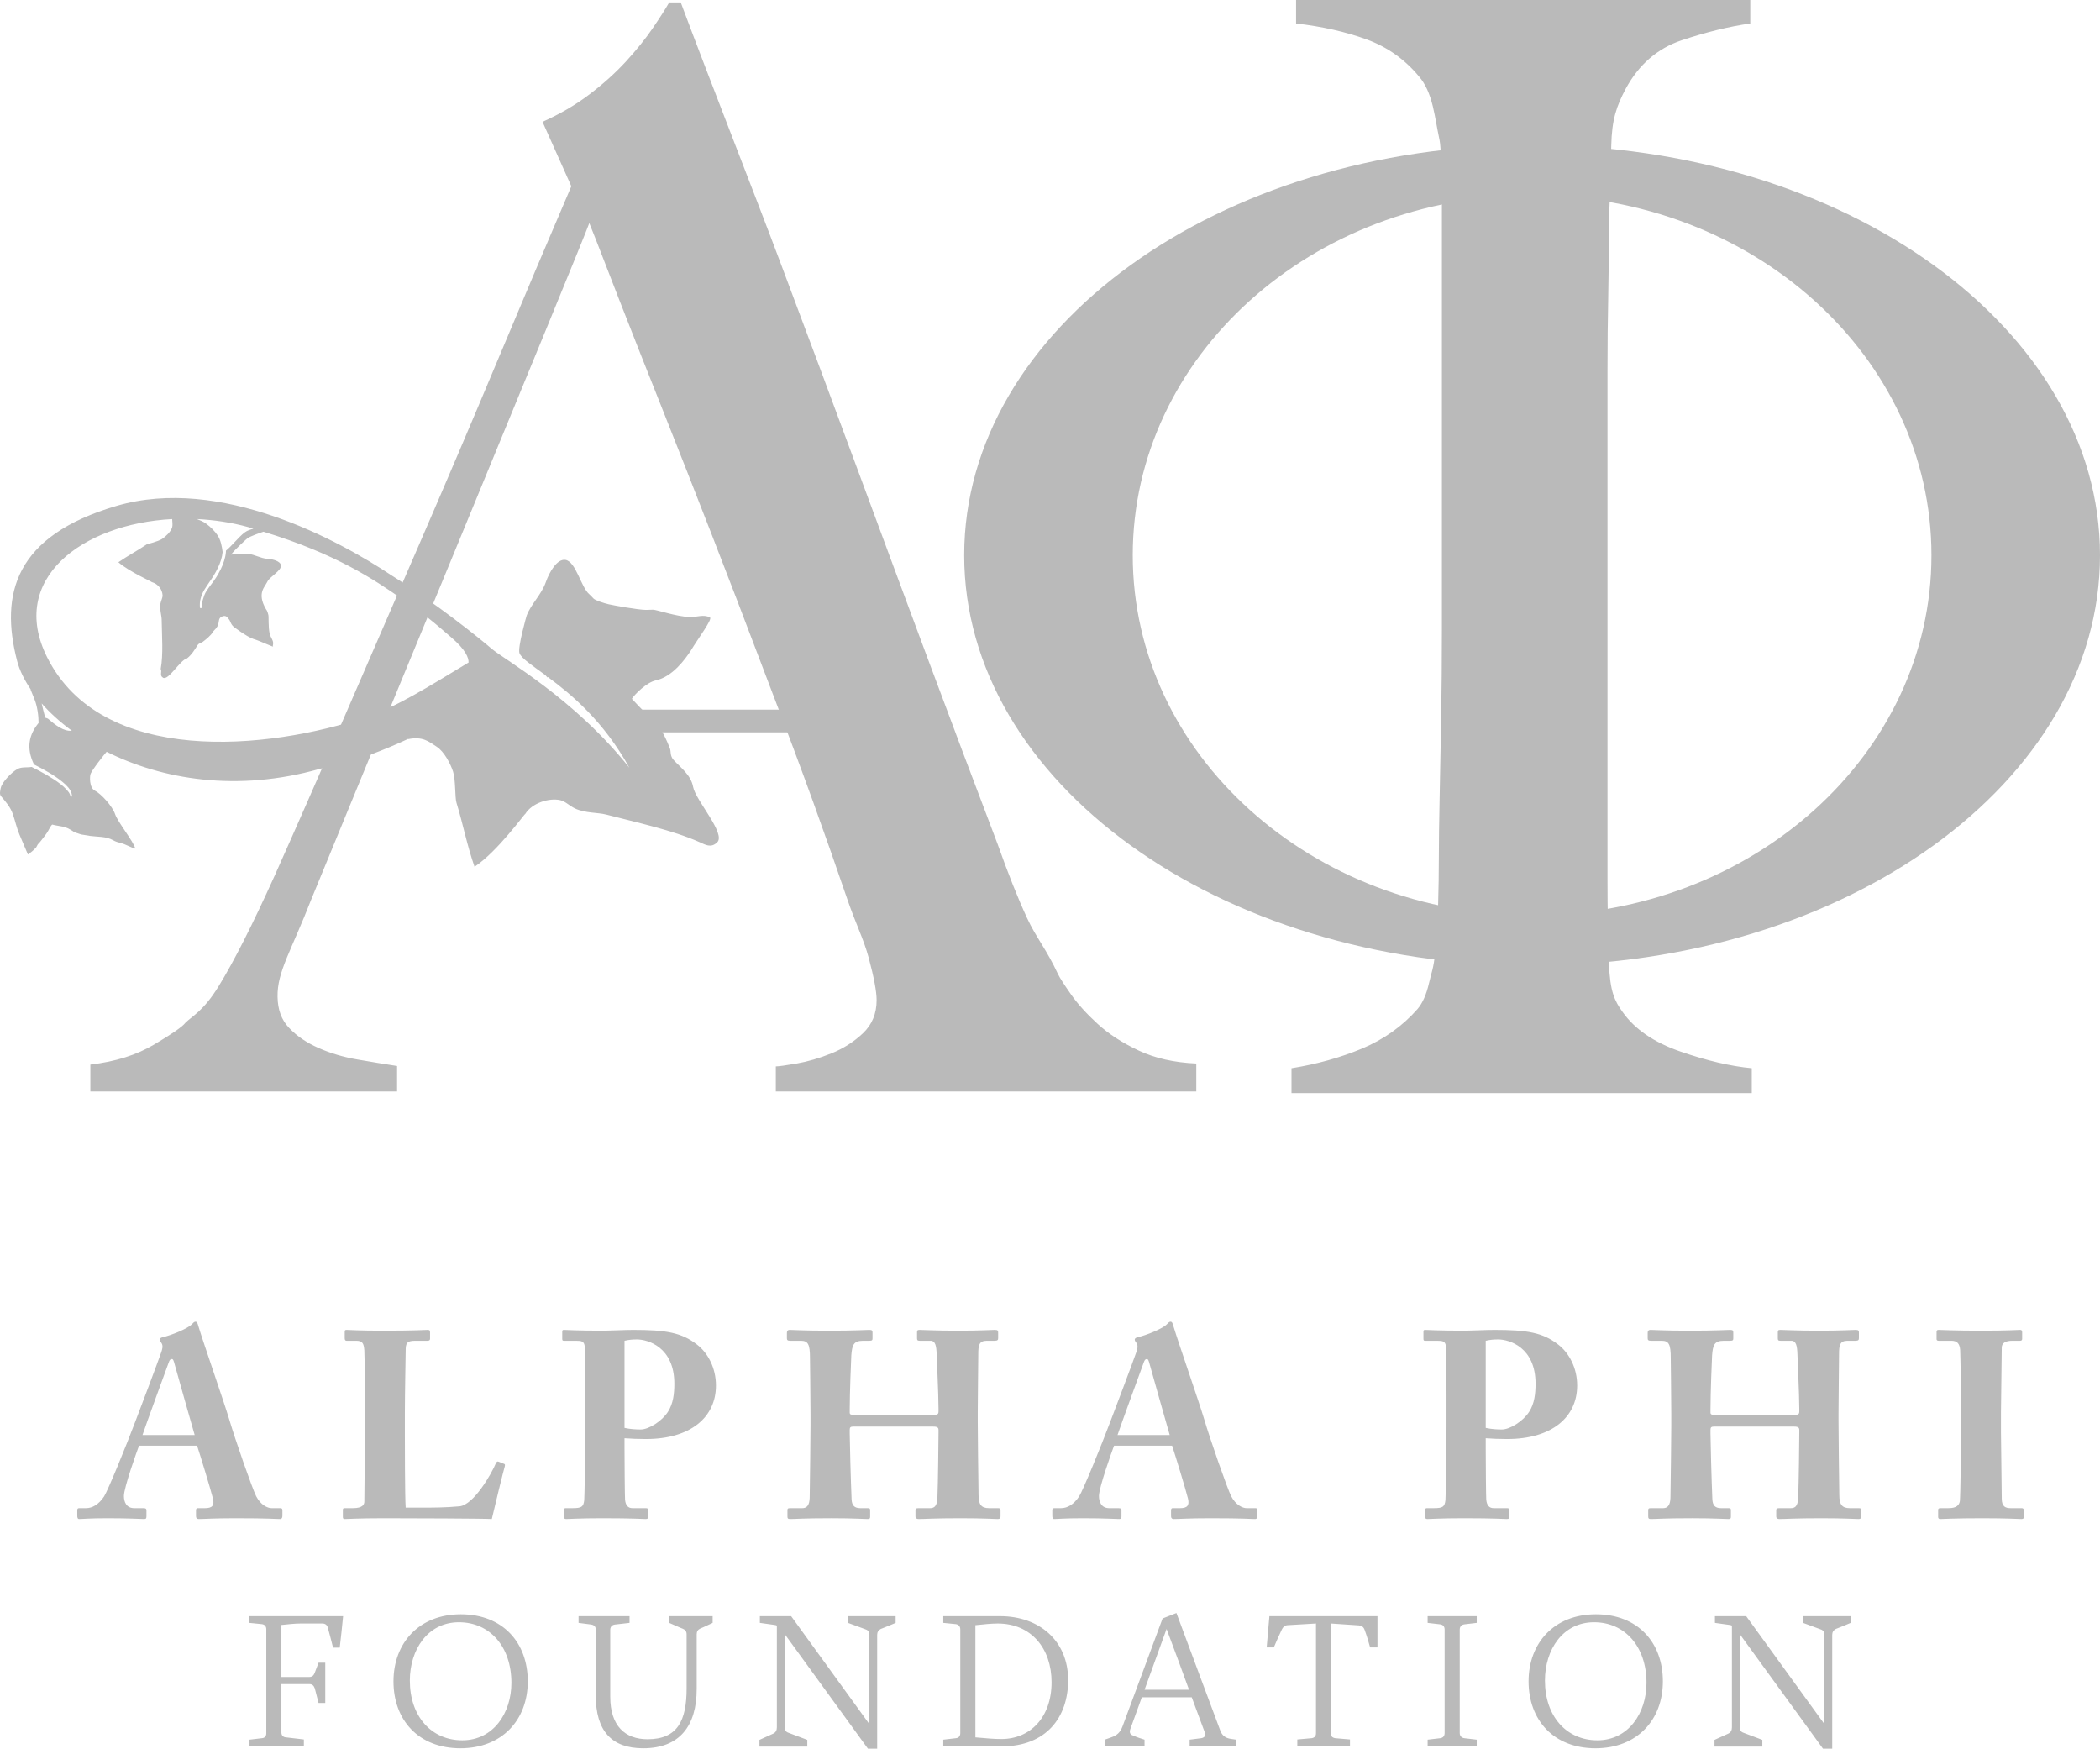 <svg xmlns="http://www.w3.org/2000/svg" width="245" height="204" viewBox="0 0 245 204">
  <g fill="#BABABA">
    <rect width="23.533" height="2.649" x="71.492" y="82.786"/>
    <path d="M178.743,106.773 C153.016,106.773 132.154,87.973 132.154,64.776 C132.154,41.585 153.016,22.782 178.743,22.782 C204.481,22.782 225.336,41.585 225.336,64.776 C225.336,87.973 204.481,106.773 178.743,106.773 M178.743,16.917 C142.152,16.917 112.49,38.344 112.49,64.776 C112.49,91.208 142.152,112.634 178.743,112.634 C215.338,112.634 245,91.208 245,64.776 C245,38.344 215.338,16.917 178.743,16.917"/>
    <path d="M68.751 26.025C69.757 28.489 70.77 31.219 72.285 35.079 73.792 38.939 75.473 43.195 77.323 47.836 79.172 52.483 81.074 57.322 83.035 62.36 84.992 67.395 86.926 72.432 88.832 77.47L90.173 80.995C91.857 85.359 93.42 89.554 94.879 93.586 96.332 97.618 97.621 101.286 98.745 104.585 99.862 107.889 100.728 109.428 101.347 111.725 101.962 114.02 102.272 115.67 102.272 116.675 102.272 118.247 101.738 119.533 100.676 120.538 99.611 121.544 98.38 122.328 96.98 122.888 95.579 123.451 94.231 123.841 92.948 124.066 91.658 124.287 90.847 124.401 90.512 124.401L90.512 127.33 139.567 127.33 139.567 124.066C136.991 123.952 134.75 123.451 132.849 122.553 130.94 121.658 129.344 120.623 128.061 119.445 126.772 118.27 125.736 117.121 124.951 116.005 124.17 114.889 123.662 114.104 123.443 113.655 122.095 110.743 120.89 109.395 119.828 107.104 118.764 104.81 117.617 101.927 116.383 98.457 113.696 91.405 111.009 84.269 108.319 77.05 105.629 69.832 102.858 62.36 100.002 54.638 97.149 46.915 94.15 38.88 91.014 30.546 87.881 22.208 82.891 9.572 79.42.28L78.075.28C77.629 1.061 76.984 2.07 76.144 3.3 75.303 4.534 74.265 5.819 73.037 7.163 71.803 8.504 70.373 9.796 68.751 11.023 67.126 12.256 65.306 13.317 63.293 14.212L66.654 21.73C63.967 28.001 61.108 34.741 58.086 41.959 55.063 49.18 52.009 56.346 48.931 63.45 45.85 70.558 42.854 77.47 39.939 84.184 37.031 90.904 34.397 96.892 32.045 102.151 29.469 107.856 27.284 112.168 25.493 115.077 23.702 117.987 22.409 118.534 21.63 119.315 21.295 119.764 20.09 120.603 18.016 121.833 15.944 123.07 13.456 123.851 10.542 124.19L10.542 127.33 46.326 127.33 46.326 124.356C44.87 124.131 43.326 123.88 41.705 123.597 40.079 123.321 38.565 122.872 37.168 122.256 35.768 121.641 34.618 120.857 33.722 119.907 32.827 118.957 32.41 117.795 32.381 116.295 32.322 113.353 33.97 110.957 36.318 104.914 37.888 100.996 68.1 27.978 68.751 26.025M150.675 127.515L150.675 124.615C153.626 124.143 156.374 123.376 158.918 122.318 161.455 121.247 163.614 119.714 165.382 117.706 165.978 117 166.418 115.998 166.714 114.699 167.011 113.398 167.248 112.991 167.424 111.22 167.6 109.45 167.717 107.589 167.779 105.642 167.835 103.696 167.867 101.78 167.867 99.886 167.867 98.236 167.896 95.99 167.955 93.159 168.014 90.324 168.072 87.223 168.134 83.858 168.193 80.493 168.222 77.04 168.222 73.499L168.222 63.225 168.222 28.69 168.222 22.315C168.222 20.193 168.098 17.066 167.955 16.382 167.577 14.583 167.509 13.873 167.16 12.392 166.802 10.915 166.275 9.763 165.565 8.94 163.907 6.935 161.868 5.487 159.449 4.602 157.026 3.716 154.277 3.095 151.209 2.74L151.209 2.84217094e-14 204.198 2.84217094e-14 204.198 2.74C201.717 3.095 199.059 3.746 196.223 4.689 193.386 5.633 191.198 7.524 189.667 10.355 188.602 12.366 188.042 13.935 187.98 17.004 187.922 20.073 187.834 22.966 187.716 25.68 187.716 28.635 187.687 31.554 187.629 34.447 187.567 37.34 187.541 40.263 187.541 43.214L187.541 52.421 187.541 62.519 187.541 102.544C187.541 105.971 187.596 109.274 187.716 112.46 187.834 115.646 188.365 116.763 189.309 118.064 190.729 120.069 192.973 121.608 196.044 122.666 199.118 123.73 201.896 124.381 204.374 124.615L204.374 127.515 150.675 127.515z"/>
    <path d="M80.861,91.791 C80.611,90.412 79.396,89.536 78.598,88.671 C78.132,88.163 78.305,87.688 78.155,87.3 C77.8,86.389 77.198,85.052 76.589,84.466 C76.4,84.284 74.517,82.409 73.719,81.521 C74.045,81.006 75.432,79.604 76.501,79.376 C78.474,78.953 79.949,76.883 80.601,75.891 C81.447,74.478 83.164,72.204 82.825,72.028 C82.06,71.634 81.32,72.018 80.428,71.979 C78.845,71.917 76.637,71.133 76.185,71.126 C75.979,71.124 75.401,71.146 75.362,71.151 C74.431,71.143 71.546,70.616 71.01,70.492 C70.464,70.366 69.445,70.043 69.235,69.815 C69.07,69.635 68.913,69.46 68.76,69.33 C67.776,68.516 67.196,65.493 65.959,65.314 C65.014,65.174 64.112,66.678 63.686,67.895 C63.171,69.385 61.943,70.466 61.439,71.829 C61.439,71.829 60.354,75.572 60.611,76.213 C60.852,76.815 62.012,77.57 63.627,78.758 L63.858,79.031 C63.881,79.015 63.904,78.998 63.927,78.986 C66.613,80.974 70.407,84.101 73.426,89.562 C66.981,81.459 58.807,76.932 57.351,75.676 C55.899,74.42 50.92,70.423 45.68,67.123 C39.599,63.075 25.733,55.46 13.602,59.014 C1.728,62.486 -0.028,69.307 1.998,77.108 C2.278,78.191 2.835,79.317 3.594,80.44 L3.561,80.434 L4.024,81.579 C4.359,82.412 4.499,83.483 4.502,84.342 C3.394,85.683 3.021,87.238 3.966,89.181 C4.542,89.471 5.111,89.778 5.669,90.105 C6.225,90.431 6.765,90.788 7.27,91.198 C7.522,91.404 7.764,91.625 7.977,91.879 C8.187,92.131 8.374,92.475 8.404,92.838 C8.408,92.892 8.367,92.94 8.313,92.945 C8.259,92.949 8.212,92.91 8.206,92.857 L8.205,92.851 C8.173,92.567 7.967,92.348 7.765,92.118 C7.562,91.886 7.324,91.678 7.077,91.483 C6.58,91.095 6.04,90.758 5.492,90.434 C4.905,90.091 4.302,89.775 3.692,89.471 C3.146,89.565 2.536,89.441 2.044,89.709 C1.357,90.076 0.227,91.251 0.086,91.928 C0.018,92.27 -0.08,92.644 0.113,92.875 C0.653,93.526 1.21,94.108 1.526,95.052 C1.777,95.798 1.946,96.579 2.259,97.337 C2.62,98.199 3.255,99.677 3.255,99.677 C3.46,99.556 3.92,99.198 4.112,98.964 C4.187,98.876 4.229,98.866 4.294,98.717 C4.424,98.404 4.607,98.339 4.789,98.075 C4.958,97.841 5.265,97.483 5.499,97.125 C5.727,96.777 5.874,96.374 6.092,96.194 C7.14,96.474 7.547,96.269 8.671,97.083 L9.472,97.35 C9.993,97.431 10.504,97.503 10.462,97.513 C11.397,97.643 12.367,97.552 13.188,98.017 C13.475,98.183 13.764,98.267 14.142,98.362 C14.64,98.486 15.233,98.853 15.787,99 C15.588,98.173 13.742,95.908 13.429,94.984 C13.123,94.056 11.788,92.592 11.078,92.241 C10.374,91.892 10.482,90.496 10.557,90.327 C10.671,89.888 12.201,87.961 12.439,87.704 C18.864,90.913 27.644,92.452 37.346,89.683 L38.792,89.396 C41.807,88.657 44.722,87.545 47.598,86.207 C47.621,86.207 47.627,86.226 47.653,86.22 C49.34,85.901 49.998,86.493 50.929,87.099 C51.838,87.681 52.571,89.136 52.857,90.014 C53.163,90.945 53.066,93.021 53.251,93.63 C54.017,96.126 54.486,98.625 55.362,101.112 C58.065,99.332 61.246,94.854 61.273,94.964 C62.077,93.656 64.067,93.067 65.34,93.341 C65.952,93.471 66.421,93.998 67.079,94.313 C68.278,94.877 69.73,94.769 70.72,95.026 C74.394,95.977 78.451,96.845 81.588,98.232 C82.288,98.541 82.933,98.97 83.669,98.271 C84.73,97.265 81.141,93.353 80.861,91.791 Z M28.927,61.48 C29.152,61.542 29.338,61.607 29.556,61.669 C29.23,61.793 28.901,61.839 28.527,62.125 C27.802,62.688 27.115,63.615 26.362,64.239 C26.36,64.29 26.363,64.341 26.358,64.391 C26.33,64.743 26.252,65.088 26.148,65.421 C25.943,66.09 25.618,66.708 25.259,67.296 C24.898,67.887 24.419,68.418 24.062,68.987 C23.887,69.272 23.781,69.57 23.689,69.883 C23.592,70.194 23.512,70.519 23.523,70.852 C23.525,70.907 23.483,70.953 23.428,70.956 C23.374,70.958 23.329,70.916 23.324,70.863 C23.301,70.517 23.311,70.157 23.411,69.813 C23.505,69.468 23.633,69.155 23.808,68.857 C24.165,68.263 24.577,67.718 24.928,67.146 C25.277,66.571 25.589,65.969 25.782,65.332 C25.881,65.025 25.942,64.715 25.973,64.4 C25.884,63.718 25.763,63.006 25.361,62.415 C25.075,61.988 24.593,61.484 24.049,61.09 C23.733,60.852 23.355,60.706 22.971,60.55 C24.954,60.651 26.96,60.937 28.927,61.48 Z M5.597,83.844 C5.597,83.844 5.502,83.792 5.44,83.776 C5.359,83.753 5.317,83.737 5.271,83.721 C5.124,83.177 4.981,82.588 4.861,82.064 C5.831,83.167 7.013,84.238 8.381,85.244 C7.42,85.354 6.443,84.567 5.597,83.844 Z M42.846,83.607 C31.223,87.541 11.866,89.396 5.492,76.662 C0.94,67.56 9.583,61.11 20.086,60.553 C20.108,60.911 20.16,61.275 20.079,61.536 C19.913,62.056 19.301,62.613 18.91,62.87 C18.493,63.147 17.2,63.479 17.115,63.508 C16.015,64.253 14.911,64.826 13.81,65.591 C15.044,66.674 17.757,67.882 17.708,67.904 C18.457,68.126 18.926,68.767 18.965,69.428 C18.982,69.747 18.786,70.046 18.721,70.41 C18.604,71.068 18.851,71.764 18.861,72.288 C18.887,74.208 19.063,76.324 18.75,78.035 C18.942,78.387 18.574,78.794 19.017,79.06 C19.652,79.441 21.007,76.991 21.812,76.812 C22.372,76.379 22.717,75.79 23.036,75.285 C23.225,74.989 23.479,75.012 23.648,74.882 C24.049,74.586 24.619,74.114 24.827,73.736 C24.886,73.619 25.137,73.395 25.215,73.294 C25.713,72.662 25.332,72.19 25.886,71.933 C26.348,71.715 26.537,72.008 26.775,72.337 C26.908,72.562 26.951,72.88 27.328,73.173 C27.345,73.186 27.374,73.209 27.394,73.222 L28.038,73.678 C28.576,74.045 29.188,74.423 29.572,74.543 C30.373,74.768 32.129,75.64 31.836,75.376 C31.836,75.376 31.816,75.357 31.858,75.168 C31.946,74.742 31.562,74.374 31.464,73.935 C31.282,73.147 31.367,71.963 31.308,71.738 C31.253,71.52 31.201,71.283 31.028,71.061 C29.934,69.187 30.92,68.454 31.187,67.866 C31.455,67.273 32.858,66.58 32.78,65.958 C32.721,65.47 31.865,65.233 31.21,65.19 C30.406,65.142 29.712,64.683 28.976,64.618 C28.976,64.618 27.576,64.618 26.957,64.696 C27.459,64.045 28.768,62.873 28.849,62.811 C29.194,62.551 30.246,62.19 30.738,62.027 C39.254,64.621 43.752,67.696 46.777,69.789 C49.897,71.953 50.464,72.477 52.639,74.348 C54.333,75.803 54.684,76.73 54.665,77.287 C49.799,80.232 46.272,82.448 42.846,83.607 Z"/>
    <path d="M7.205 14.461C6.957 15.11 5.442 19.343 5.442 20.332 5.442 21.012 5.72 21.753 6.649 21.753L7.731 21.753C8.04 21.753 8.071 21.877 8.071 22.001L8.071 22.68C8.071 22.928 8.04 23.02 7.792 23.02 7.39 23.02 6.122 22.928 3.587 22.928 1.33 22.928.65 23.02.217 23.02.031 23.02 0 22.835 0 22.619L0 22.031C0 21.846.031 21.753.217 21.753L1.021 21.753C1.762 21.753 2.505 21.321 3.123 20.394 3.556 19.745 5.751 14.369 6.772 11.649 7.019 11.031 9.524 4.388 9.803 3.553 9.895 3.245 10.05 2.843 9.833 2.503 9.741 2.379 9.617 2.225 9.617 2.101 9.617 2.009 9.678 1.885 9.926 1.823 10.915 1.607 12.926.803 13.389.278 13.544.124 13.636 0 13.791 0 13.977 0 14.038.185 14.131.526 14.719 2.472 17.131 9.393 17.719 11.371 18.429 13.781 20.44 19.529 20.872 20.363 21.398 21.383 22.202 21.753 22.665 21.753L23.717 21.753C23.902 21.753 23.933 21.877 23.933 22.031L23.933 22.619C23.933 22.804 23.902 23.02 23.655 23.02 23.067 23.02 22.418 22.928 18.46 22.928 15.894 22.928 14.812 23.02 14.193 23.02 13.884 23.02 13.853 22.835 13.853 22.619L13.853 22.031C13.853 21.877 13.884 21.753 14.038 21.753L14.904 21.753C15.739 21.753 16.018 21.444 15.832 20.641 15.553 19.529 14.348 15.574 13.977 14.461L7.205 14.461 7.205 14.461zM13.698 13.225C13.42 12.298 11.596 5.809 11.379 5.037 11.256 4.573 11.194 4.357 11.039 4.357 10.854 4.357 10.761 4.481 10.668 4.758 10.513 5.16 7.854 12.453 7.607 13.225L13.698 13.225zM38.22 13.256C38.22 13.781 38.22 20.455 38.314 21.691L40.076 21.691C41.529 21.691 42.921 21.691 44.591 21.537 46.26 21.383 48.363 17.675 48.827 16.531 48.92 16.346 49.012 16.253 49.198 16.346L49.816 16.593C49.909 16.655 49.909 16.686 49.878 16.871 49.786 17.088 48.549 22.186 48.363 23.02 47.559 22.959 38.653 22.928 35.809 22.928 32.747 22.928 31.635 23.02 31.233 23.02 31.016 23.02 30.985 22.959 30.985 22.742L30.985 21.97C30.985 21.815 31.016 21.753 31.202 21.753L32.16 21.753C33.304 21.753 33.49 21.321 33.49 20.981 33.49 20.394 33.582 12.7 33.582 10.815L33.582 9.085C33.582 7.107 33.521 3.832 33.49 3.337 33.427 2.534 33.273 2.225 32.562 2.225L31.418 2.225C31.233 2.225 31.202 2.07 31.202 1.916L31.202 1.174C31.202 1.02 31.233.958 31.418.958 31.758.958 32.872 1.051 35.685 1.051 39.303 1.051 40.602.958 40.88.958 41.127.958 41.158 1.051 41.158 1.267L41.158 1.978C41.158 2.132 41.096 2.225 40.849 2.225L39.396 2.225C38.437 2.225 38.314 2.534 38.314 3.368 38.314 3.77 38.22 8.436 38.22 10.599L38.22 13.256zM63.845 14.739C63.845 16.191 63.876 20.394 63.908 20.765 63.969 21.444 64.278 21.753 64.773 21.753L66.35 21.753C66.566 21.753 66.598 21.846 66.598 21.97L66.598 22.773C66.598 22.928 66.566 23.02 66.319 23.02 65.886 23.02 64.928 22.928 61.31 22.928 58.589 22.928 57.383 23.02 57.043 23.02 56.826 23.02 56.796 22.928 56.796 22.804L56.796 21.97C56.796 21.815 56.826 21.753 56.981 21.753L57.784 21.753C58.836 21.753 59.052 21.599 59.145 20.826 59.176 20.517 59.269 15.697 59.269 12.113L59.269 8.559C59.269 6.52 59.238 3.275 59.207 2.905 59.145 2.287 58.836 2.225 58.218 2.225L56.764 2.225C56.61 2.225 56.579 2.163 56.579 1.978L56.579 1.174C56.579 1.02 56.61.958 56.764.958 57.104.958 58.218 1.051 61.464 1.051 62.021 1.051 63.845.958 64.866.958 68.669.958 70.493 1.267 72.287 2.657 73.586 3.646 74.513 5.407 74.513 7.447 74.513 11.155 71.545 13.688 66.35 13.688 65.392 13.688 64.68 13.658 63.845 13.596L63.845 14.739zM63.845 12.391C64.526 12.545 65.237 12.576 65.731 12.576 66.69 12.576 68.236 11.587 68.917 10.506 69.535 9.548 69.658 8.374 69.658 7.23 69.658 2.967 66.566 2.07 65.298 2.07 64.773 2.07 64.402 2.101 63.845 2.225L63.845 12.391 63.845 12.391zM85.543 10.753C85.543 8.837 85.482 4.666 85.482 4.233 85.482 2.657 85.265 2.225 84.43 2.225L83.163 2.225C82.822 2.225 82.791 2.101 82.791 1.916L82.791 1.329C82.791 1.143 82.822.958 83.132.958 83.657.958 84.647 1.051 87.739 1.051 90.769 1.051 91.883.958 92.408.958 92.748.958 92.779 1.051 92.779 1.298L92.779 1.947C92.779 2.132 92.748 2.225 92.408 2.225L91.666 2.225C90.553 2.225 90.399 2.75 90.305 3.924 90.275 4.357 90.12 8.436 90.12 10.166L90.12 10.629C90.12 10.784 90.213 10.877 90.615 10.877L99.86 10.877C100.324 10.877 100.479 10.815 100.479 10.475L100.479 10.166C100.479 8.405 100.262 4.11 100.262 3.801 100.232 2.812 100.108 2.225 99.551 2.225L98.283 2.225C98.005 2.225 97.974 2.132 97.974 1.916L97.974 1.236C97.974 1.051 98.005.958 98.252.958 98.809.958 100.138 1.051 102.767 1.051 105.333 1.051 106.632.958 107.034.958 107.405.958 107.436 1.051 107.436 1.298L107.436 1.885C107.436 2.101 107.405 2.225 107.034 2.225L106.107 2.225C105.21 2.225 105.117 2.75 105.117 3.801 105.117 4.233 105.055 9.455 105.055 10.599L105.055 11.649C105.055 12.638 105.117 18.509 105.148 20.208 105.148 21.321 105.457 21.753 106.385 21.753L107.436 21.753C107.683 21.753 107.714 21.846 107.714 22.031L107.714 22.711C107.714 22.866 107.683 23.02 107.374 23.02 106.88 23.02 105.828 22.928 103.045 22.928 99.891 22.928 98.901 23.02 98.191 23.02 97.85 23.02 97.789 22.866 97.789 22.711L97.789 22.031C97.789 21.846 97.819 21.753 98.129 21.753L99.489 21.753C100.232 21.753 100.324 21.166 100.355 20.394 100.417 18.941 100.479 13.967 100.479 12.978L100.479 12.607C100.479 12.267 100.169 12.236 99.799 12.236L90.553 12.236C90.213 12.236 90.12 12.329 90.12 12.607L90.12 13.071C90.12 13.843 90.244 18.601 90.336 20.703 90.367 21.444 90.677 21.753 91.357 21.753L92.222 21.753C92.47 21.753 92.501 21.815 92.501 22.001L92.501 22.742C92.501 22.927 92.47 23.02 92.222 23.02 91.666 23.02 90.584 22.927 87.986 22.927 84.708 22.927 83.781 23.02 83.163 23.02 82.885 23.02 82.853 22.927 82.853 22.68L82.853 22.031C82.853 21.815 82.885 21.753 83.163 21.753L84.585 21.753C85.358 21.753 85.451 21.012 85.451 20.332 85.482 18.879 85.543 12.885 85.543 12.082L85.543 10.753 85.543 10.753zM120.959 14.461C120.711 15.11 119.196 19.343 119.196 20.332 119.196 21.012 119.474 21.753 120.402 21.753L121.484 21.753C121.793 21.753 121.824 21.877 121.824 22.001L121.824 22.68C121.824 22.928 121.793 23.02 121.546 23.02 121.144 23.02 119.876 22.928 117.341 22.928 115.084 22.928 114.404 23.02 113.97 23.02 113.785 23.02 113.754 22.835 113.754 22.619L113.754 22.031C113.754 21.846 113.785 21.753 113.97 21.753L114.774 21.753C115.516 21.753 116.259 21.321 116.877 20.394 117.31 19.745 119.505 14.369 120.526 11.649 120.773 11.031 123.278 4.388 123.556 3.553 123.649 3.245 123.804 2.843 123.587 2.503 123.494 2.379 123.371 2.225 123.371 2.101 123.371 2.009 123.432 1.885 123.68 1.823 124.669 1.607 126.679.803 127.143.278 127.297.124 127.39 0 127.545 0 127.73 0 127.792.185 127.885.526 128.473 2.472 130.885 9.393 131.472 11.371 132.183 13.781 134.193 19.529 134.626 20.363 135.152 21.383 135.956 21.753 136.419 21.753L137.471 21.753C137.656 21.753 137.687 21.877 137.687 22.031L137.687 22.619C137.687 22.804 137.656 23.02 137.409 23.02 136.821 23.02 136.172 22.928 132.214 22.928 129.648 22.928 128.565 23.02 127.947 23.02 127.638 23.02 127.607 22.835 127.607 22.619L127.607 22.031C127.607 21.877 127.638 21.753 127.792 21.753L128.658 21.753C129.493 21.753 129.771 21.444 129.585 20.641 129.307 19.529 128.101 15.574 127.73 14.461L120.959 14.461 120.959 14.461zM127.452 13.225C127.174 12.298 125.349 5.809 125.133 5.037 125.009 4.573 124.947 4.357 124.793 4.357 124.607 4.357 124.515 4.481 124.422 4.758 124.267 5.16 121.608 12.453 121.361 13.225L127.452 13.225zM164.32 14.739C164.32 16.191 164.351 20.394 164.382 20.765 164.444 21.444 164.753 21.753 165.248 21.753L166.824 21.753C167.041 21.753 167.072 21.846 167.072 21.97L167.072 22.773C167.072 22.928 167.041 23.02 166.793 23.02 166.361 23.02 165.402 22.928 161.784 22.928 159.063 22.928 157.857 23.02 157.517 23.02 157.301 23.02 157.27 22.928 157.27 22.804L157.27 21.97C157.27 21.815 157.301 21.753 157.455 21.753L158.259 21.753C159.31 21.753 159.527 21.599 159.62 20.826 159.651 20.517 159.744 15.697 159.744 12.113L159.744 8.559C159.744 6.52 159.712 3.275 159.682 2.905 159.62 2.287 159.31 2.225 158.692 2.225L157.239 2.225C157.085 2.225 157.054 2.163 157.054 1.978L157.054 1.174C157.054 1.02 157.085.958 157.239.958 157.579.958 158.692 1.051 161.939 1.051 162.496 1.051 164.32.958 165.34.958 169.144.958 170.968 1.267 172.762 2.657 174.06 3.646 174.988 5.407 174.988 7.447 174.988 11.155 172.019 13.688 166.824 13.688 165.866 13.688 165.155 13.658 164.32 13.596L164.32 14.739zM164.32 12.391C165.001 12.545 165.711 12.576 166.206 12.576 167.165 12.576 168.711 11.587 169.391 10.506 170.01 9.548 170.133 8.374 170.133 7.23 170.133 2.967 167.041 2.07 165.773 2.07 165.248 2.07 164.876 2.101 164.32 2.225L164.32 12.391 164.32 12.391zM185.967 10.753C185.967 8.837 185.905 4.666 185.905 4.233 185.905 2.657 185.689 2.225 184.854 2.225L183.586 2.225C183.246 2.225 183.215 2.101 183.215 1.916L183.215 1.329C183.215 1.143 183.246.958 183.555.958 184.081.958 185.07 1.051 188.163 1.051 191.193 1.051 192.306.958 192.832.958 193.172.958 193.203 1.051 193.203 1.298L193.203 1.947C193.203 2.132 193.172 2.225 192.832 2.225L192.09 2.225C190.977 2.225 190.822 2.75 190.729 3.924 190.698 4.357 190.543 8.436 190.543 10.166L190.543 10.629C190.543 10.784 190.637 10.877 191.039 10.877L200.284 10.877C200.747 10.877 200.902 10.815 200.902 10.475L200.902 10.166C200.902 8.405 200.686 4.11 200.686 3.801 200.655 2.812 200.531 2.225 199.975 2.225L198.707 2.225C198.428 2.225 198.398 2.132 198.398 1.916L198.398 1.236C198.398 1.051 198.428.958 198.676.958 199.233.958 200.562 1.051 203.191 1.051 205.757 1.051 207.056.958 207.457.958 207.829.958 207.859 1.051 207.859 1.298L207.859 1.885C207.859 2.101 207.829 2.225 207.457 2.225L206.53 2.225C205.634 2.225 205.54 2.75 205.54 3.801 205.54 4.233 205.479 9.455 205.479 10.599L205.479 11.649C205.479 12.638 205.54 18.509 205.571 20.208 205.571 21.321 205.881 21.753 206.808 21.753L207.859 21.753C208.107 21.753 208.138 21.846 208.138 22.031L208.138 22.711C208.138 22.866 208.107 23.02 207.798 23.02 207.303 23.02 206.252 22.928 203.469 22.928 200.315 22.928 199.325 23.02 198.614 23.02 198.274 23.02 198.212 22.866 198.212 22.711L198.212 22.031C198.212 21.846 198.243 21.753 198.553 21.753L199.913 21.753C200.655 21.753 200.747 21.166 200.778 20.394 200.841 18.941 200.902 13.967 200.902 12.978L200.902 12.607C200.902 12.267 200.593 12.236 200.222 12.236L190.976 12.236C190.637 12.236 190.543 12.329 190.543 12.607L190.543 13.071C190.543 13.843 190.667 18.601 190.76 20.703 190.791 21.444 191.1 21.753 191.78 21.753L192.646 21.753C192.894 21.753 192.925 21.815 192.925 22.001L192.925 22.742C192.925 22.927 192.894 23.02 192.646 23.02 192.09 23.02 191.007 22.927 188.41 22.927 185.132 22.927 184.205 23.02 183.586 23.02 183.308 23.02 183.277 22.927 183.277 22.68L183.277 22.031C183.277 21.815 183.308 21.753 183.586 21.753L185.009 21.753C185.782 21.753 185.874 21.012 185.874 20.332 185.905 18.879 185.967 12.885 185.967 12.082L185.967 10.753 185.967 10.753zM219.792 9.981C219.792 9.239 219.699 3.677 219.669 3.275 219.607 2.534 219.297 2.225 218.648 2.225L217.164 2.225C217.009 2.225 216.917 2.163 216.917 2.039L216.917 1.143C216.917 1.02 217.009.958 217.133.958 217.504.958 219.081 1.051 222.111 1.051 225.265 1.051 226.254.958 226.687.958 226.842.958 226.904 1.051 226.904 1.236L226.904 2.009C226.904 2.163 226.811 2.225 226.656 2.225L225.76 2.225C224.987 2.225 224.523 2.472 224.523 3.028 224.523 3.337 224.431 10.166 224.431 10.537L224.431 12.916C224.431 13.225 224.523 20.363 224.523 20.641 224.523 21.599 224.987 21.753 225.574 21.753L226.842 21.753C226.997 21.753 227.089 21.815 227.089 21.97L227.089 22.835C227.089 22.959 226.997 23.02 226.811 23.02 226.44 23.02 225.203 22.928 222.265 22.928 219.019 22.928 217.689 23.02 217.35 23.02 217.195 23.02 217.102 22.959 217.102 22.773L217.102 21.939C217.102 21.815 217.195 21.753 217.35 21.753L218.246 21.753C218.864 21.753 219.514 21.661 219.638 20.919 219.699 20.455 219.792 13.781 219.792 12.144L219.792 9.981 219.792 9.981z" transform="translate(9.015 154.188)"/>
    <path d="M0 .367L10.943.367C10.821 1.615 10.698 2.838 10.551 4.037L9.768 4.037C9.572 3.254 9.376 2.471 9.156 1.688 9.058 1.37 8.838 1.223 8.519 1.223L5.973 1.223C5.312 1.223 4.431 1.321 3.746 1.395L3.746 7.462 6.977 7.462C7.295 7.462 7.491 7.315 7.614 7.021L8.079 5.798 8.862 5.798 8.862 10.495 8.079 10.495 7.638 8.782C7.516 8.464 7.344 8.293 7.002 8.293L3.746 8.293 3.746 13.92C3.746 14.262 3.917 14.483 4.284 14.507L6.365 14.752 6.365 15.559.025 15.559.025 14.776 1.469 14.605C1.812 14.581 1.983 14.36 1.983 14.018L1.983 1.908C1.983 1.566 1.812 1.345 1.469 1.297L0 1.15 0 .367zM16.82 7.975C16.82 3.498 19.806.147 24.678.147 29.574.147 32.488 3.449 32.488 7.975 32.488 12.452 29.501 15.779 24.629 15.779 19.733 15.779 16.82 12.477 16.82 7.975zM30.578 8.146C30.578 3.914 28.057 1.076 24.458 1.076 20.81 1.076 18.729 4.281 18.729 7.877 18.729 12.036 21.226 14.85 24.849 14.85 28.473 14.85 30.578 11.669 30.578 8.146zM40.421 9.614L40.421 1.957C40.421 1.615 40.274 1.419 39.907 1.345L38.414 1.15 38.414.367 44.363.367 44.363 1.15 42.649 1.345C42.306 1.394 42.11 1.615 42.11 1.957L42.11 9.761C42.11 13.186 43.848 14.727 46.468 14.727 49.969 14.727 51.021 12.55 51.021 8.782L51.021 2.495C51.021 2.153 50.874 1.957 50.581 1.835 50.067 1.639 49.528 1.37 48.989 1.15L48.989.367 54.057.367 54.057 1.15C53.567 1.37 53.102 1.615 52.612 1.81 52.343 1.933 52.196 2.153 52.196 2.471L52.196 8.856C52.196 13.186 50.189 15.779 45.954 15.779 42.282 15.779 40.421 13.773 40.421 9.614zM69.849.367L75.406.367 75.406 1.15C74.819 1.395 74.256 1.639 73.668 1.859 73.399 2.006 73.252 2.226 73.252 2.544L73.252 15.828 72.175 15.828C68.919 11.376 65.712 6.899 62.456 2.446L62.456 13.308C62.456 13.651 62.603 13.871 62.896 13.969 63.606 14.238 64.365 14.532 65.1 14.801L65.1 15.583 59.518 15.583 59.518 14.801 61.134 14.067C61.428 13.92 61.55 13.675 61.55 13.333L61.55 1.468C61.476 1.419 61.403 1.419 61.305 1.394L59.567 1.15 59.567.367 63.215.367C66.25 4.575 69.31 8.758 72.346 12.966L72.346 2.569C72.346 2.251 72.224 2.006 71.906 1.908 71.245 1.663 70.535 1.394 69.849 1.15L69.849.367 69.849.367zM80.965 15.559L80.965 14.776 82.434 14.605C82.752 14.581 82.948 14.36 82.948 14.018L82.948 1.908C82.948 1.566 82.752 1.345 82.434 1.297L80.965 1.15 80.965.367 87.599.367C92.129.367 95.532 3.205 95.532 7.828 95.532 12.11 93.035 15.559 87.771 15.559L80.965 15.559 80.965 15.559zM93.598 8.073C93.598 4.159 91.247 1.223 87.306 1.223 86.571 1.223 85.641 1.321 84.711 1.419L84.711 14.507C86.106 14.629 86.865 14.703 87.746 14.703 91.076 14.703 93.598 12.207 93.598 8.073zM115.143 14.776L115.143 15.559 109.708 15.559 109.708 14.776 111.055 14.605C111.471 14.532 111.618 14.287 111.471 13.92L109.953 9.835C108.019 9.835 106.085 9.835 104.127 9.835L102.78 13.553C102.658 13.92 102.755 14.189 103.098 14.287 103.563 14.507 104.004 14.629 104.445 14.776L104.445 15.559 99.793 15.559 99.793 14.776C100.038 14.703 100.283 14.605 100.552 14.507 101.213 14.287 101.605 13.944 101.874 13.235L106.55.636 108.166 0C109.855 4.575 111.569 9.101 113.258 13.651 113.478 14.287 113.87 14.581 114.482 14.678L115.143 14.776zM104.445 8.954L109.635 8.954C108.778 6.581 107.897 4.208 107.015 1.859L104.445 8.954zM131.62 4.012L130.763 4.012C130.567 3.327 130.372 2.642 130.127 1.982 130.004 1.615 129.76 1.468 129.466 1.444L126.185 1.223C126.161 5.553 126.161 9.761 126.161 14.018 126.161 14.36 126.357 14.556 126.7 14.605L128.413 14.752 128.413 15.559 122.268 15.559 122.268 14.752 123.933 14.605C124.276 14.556 124.447 14.36 124.447 14.018L124.447 1.223 121.118 1.419C120.824 1.444 120.604 1.615 120.457 1.933 120.138 2.618 119.82 3.303 119.527 4.012L118.694 4.012C118.816 2.789 118.89 1.59 119.012.367L131.62.367 131.62 4.012 131.62 4.012zM137.473 15.559L137.473 14.776 138.941 14.605C139.284 14.556 139.456 14.336 139.456 13.993L139.456 1.933C139.456 1.59 139.284 1.37 138.941 1.321L137.473 1.15 137.473.367 143.201.367 143.201 1.15 141.757 1.321C141.414 1.37 141.218 1.59 141.218 1.933L141.218 13.993C141.218 14.336 141.414 14.556 141.757 14.605L143.201 14.776 143.201 15.559 137.473 15.559zM149.249 7.975C149.249 3.498 152.236.147 157.107.147 162.003.147 164.917 3.449 164.917 7.975 164.917 12.452 161.93 15.779 157.058 15.779 152.162 15.779 149.249 12.477 149.249 7.975zM163.007 8.146C163.007 3.914 160.486 1.076 156.887 1.076 153.24 1.076 151.158 4.281 151.158 7.877 151.158 12.036 153.656 14.85 157.279 14.85 160.902 14.85 163.007 11.669 163.007 8.146zM181.272.367L186.829.367 186.829 1.15C186.242 1.395 185.678 1.639 185.091 1.859 184.822 2.006 184.675 2.226 184.675 2.544L184.675 15.828 183.598 15.828C180.342 11.376 177.135 6.899 173.879 2.446L173.879 13.308C173.879 13.651 174.026 13.871 174.319 13.969 175.029 14.238 175.788 14.532 176.522 14.801L176.522 15.583 170.941 15.583 170.941 14.801 172.557 14.067C172.851 13.92 172.973 13.675 172.973 13.333L172.973 1.468C172.899 1.419 172.826 1.419 172.728 1.394L170.99 1.15 170.99.367 174.637.367C177.673 4.575 180.733 8.758 183.769 12.966L183.769 2.569C183.769 2.251 183.646 2.006 183.328 1.908 182.667 1.663 181.957 1.394 181.272 1.15L181.272.367 181.272.367z" transform="translate(29.085 188.172)"/>
  </g>
</svg>
